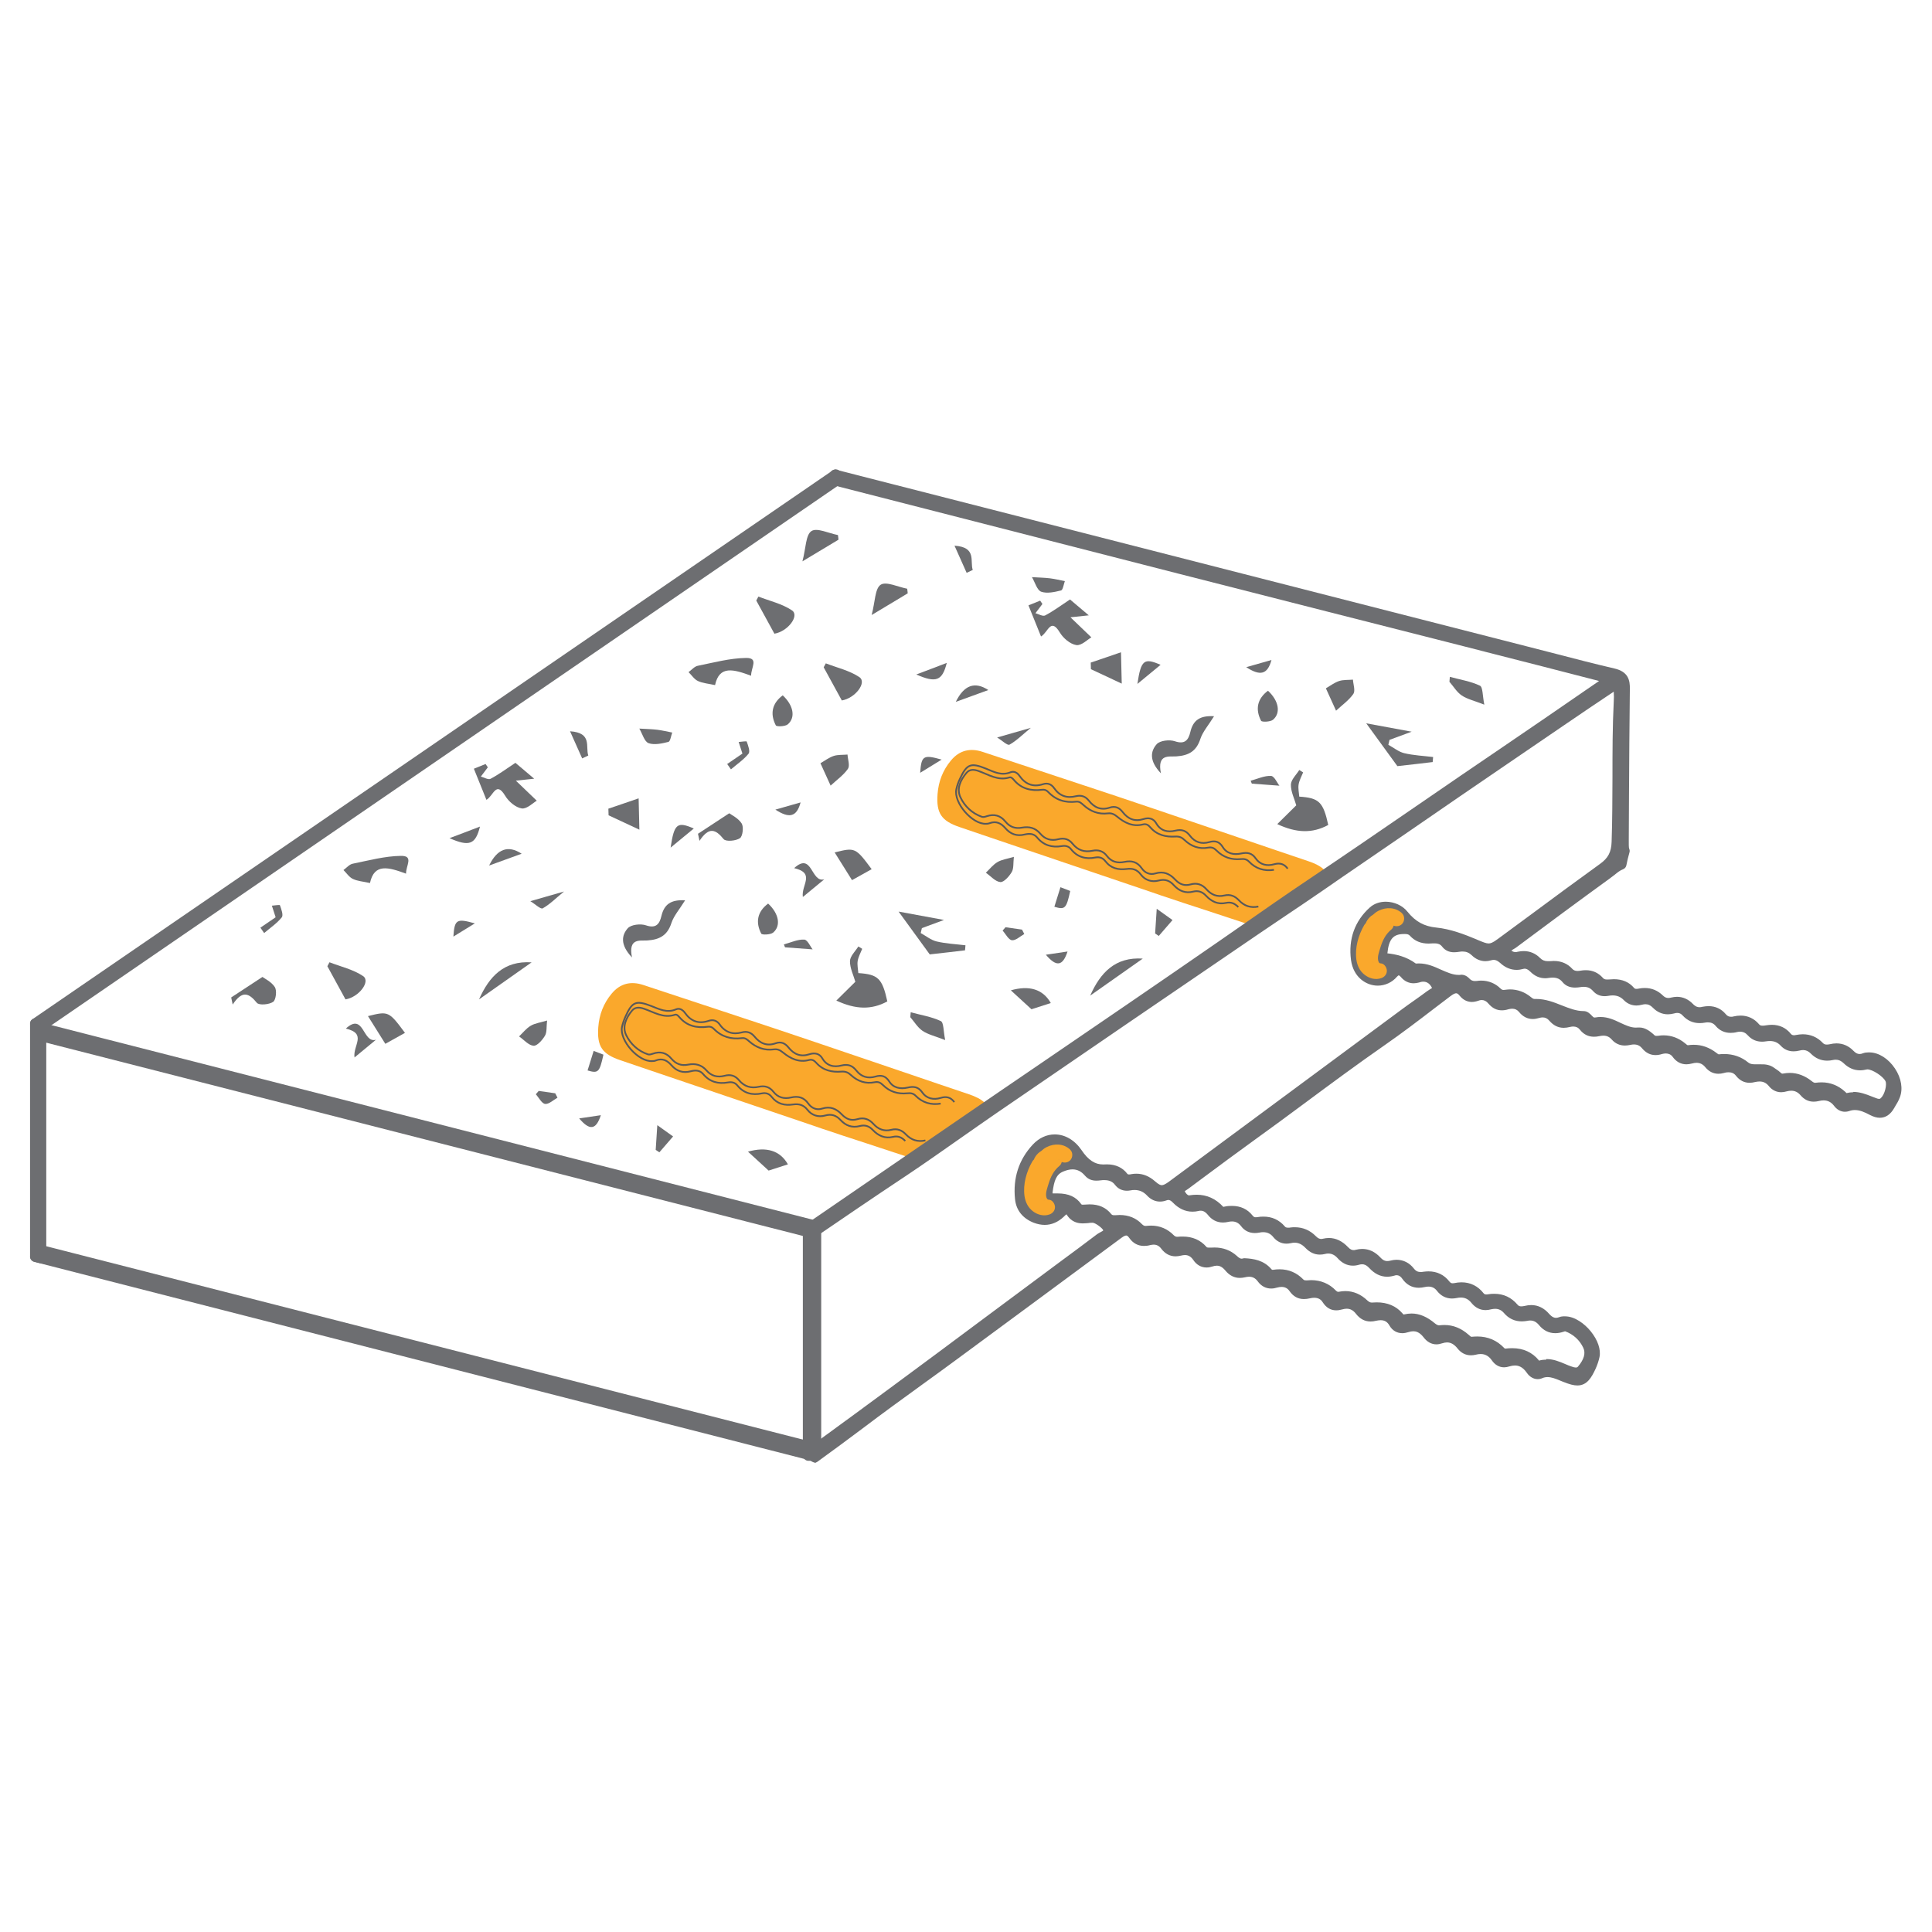 <?xml version="1.0" encoding="UTF-8"?>
<svg id="Layer_1" data-name="Layer 1" xmlns="http://www.w3.org/2000/svg" viewBox="0 0 180 180">
  <path d="M92,103.07c-2.36,1.61-4.71,3.23-7.06,4.84-.2-.06-.39-.13-.58-.19-1.23-.41-2.47-.82-3.7-1.22t0,0c-1.37-.45-2.75-.89-4.12-1.36-.26-.09-.52-.18-.78-.27-5.05-1.71-10.09-3.42-15.14-5.13-.94-.32-1.88-.64-2.82-.96-1.71-.58-2.19-1.3-2.06-3.08.09-1.18.49-2.22,1.25-3.13.8-.96,1.8-1.18,2.95-.8,2.49.82,4.98,1.65,7.47,2.47,1.66.55,3.32,1.1,4.98,1.65,2.68.89,15.1,5.12,15.04,5.1.95.32,1.9.64,2.84.96.63.21,1.1.45,1.43.75.12.11.23.23.31.37Z" style="fill: #faa82c; stroke-width: 0px;"/>
  <path d="M123.61,81.35c-2.36,1.61-4.71,3.23-7.06,4.84-.2-.06-.39-.13-.58-.19-1.23-.41-2.47-.82-3.7-1.22t0,0c-1.37-.45-2.75-.89-4.12-1.36-.26-.09-.52-.18-.78-.27-5.05-1.71-10.09-3.42-15.14-5.13-.94-.32-1.88-.64-2.82-.96-1.71-.58-2.19-1.3-2.06-3.08.09-1.18.49-2.22,1.25-3.13.8-.96,1.8-1.18,2.95-.8,2.49.82,4.98,1.65,7.47,2.47,1.66.55,3.32,1.1,4.98,1.65,2.68.89,15.1,5.12,15.04,5.1.95.32,1.9.64,2.84.96.63.21,1.1.45,1.43.75.12.11.23.23.31.37Z" style="fill: #faa82c; stroke-width: 0px;"/>
  <g>
    <path d="M88.91,102.68c-.32-.44-.73-.56-1.27-.39-.66.2-1.31.07-1.71-.51-.38-.54-.81-.58-1.38-.45-.67.15-1.32.03-1.7-.57-.34-.53-.74-.62-1.28-.46-.71.21-1.32.03-1.78-.55-.37-.47-.77-.63-1.39-.48-.7.18-1.37.05-1.79-.67-.27-.46-.72-.53-1.19-.38-.82.27-1.44.02-1.96-.63-.31-.39-.69-.57-1.19-.39-.81.29-1.45.02-1.97-.62-.31-.38-.7-.53-1.2-.39-.82.22-1.52,0-2.03-.72-.26-.37-.61-.51-1.05-.36-.94.32-1.66.03-2.21-.75-.21-.29-.51-.46-.83-.32-.84.36-1.56-.02-2.3-.31-1.42-.55-1.78-.41-2.4.97-.14.31-.26.65-.33.98-.25,1.26,1.53,3.27,2.82,3.18.11,0,.22-.01.31-.05.62-.25,1.08-.02,1.48.44.48.55,1.07.75,1.79.56.42-.11.85-.12,1.17.27.61.72,1.39.93,2.3.77.33-.06.64-.01.87.27.6.74,1.38.94,2.29.75.38-.08.69.03.92.33.52.66,1.21.82,2,.7.53-.07.96.03,1.33.5.4.52,1.02.71,1.65.53.6-.17,1.04,0,1.43.42.49.53,1.08.75,1.8.56.49-.13.87.01,1.22.38.5.53,1.12.81,1.87.63.46-.11.81.04,1.14.38" style="fill: none; stroke: #58595b; stroke-miterlimit: 10; stroke-width: .16px;"/>
    <path d="M86.22,106.25c-.71.16-1.32-.03-1.82-.56-.38-.4-.81-.57-1.36-.43-.66.17-1.22-.05-1.66-.54-.42-.47-.91-.63-1.5-.45-.58.17-1.03,0-1.44-.43-.51-.54-1.09-.8-1.86-.55-.5.16-.97-.05-1.27-.47-.41-.59-.95-.72-1.61-.57-.65.15-1.22.01-1.64-.53-.35-.45-.81-.59-1.35-.47-.75.17-1.37-.02-1.86-.61-.37-.44-.8-.56-1.35-.41-.65.17-1.23.02-1.67-.49-.47-.55-1.06-.68-1.72-.55-.64.13-1.15-.07-1.56-.56-.46-.55-1.04-.7-1.72-.46-.15.05-.33.11-.47.06-.92-.31-1.62-.97-2.02-1.79-.39-.8,0-1.62.54-2.28.29-.35.71-.32,1.11-.18.94.32,1.82.92,2.9.56.15-.05.29.09.4.22.7.83,1.62,1.04,2.65.9.24-.03.41.03.57.2.72.74,1.61.99,2.61.86.31-.04.49.13.69.31.65.57,1.41.86,2.28.74.35-.05.59.07.86.29.7.57,1.48.95,2.42.7.31-.08.5.06.69.27.62.7,1.45.88,2.32.81.4-.03.64.08.91.33.62.57,1.36.83,2.2.66.34-.07.54.04.77.26.62.62,1.4.86,2.26.77.31-.03.55-.01.79.23.64.65,1.44.88,2.33.73" style="fill: none; stroke: #58595b; stroke-miterlimit: 10; stroke-width: .16px;"/>
  </g>
  <g>
    <path d="M119.97,80.93c-.32-.44-.72-.56-1.26-.41-.66.19-1.31.05-1.71-.53-.37-.54-.8-.59-1.38-.47-.67.14-1.32.01-1.69-.59-.33-.54-.73-.63-1.28-.47-.71.2-1.32.01-1.77-.58-.36-.48-.76-.64-1.38-.49-.71.17-1.37.03-1.78-.69-.27-.47-.71-.54-1.18-.39-.82.26-1.44,0-1.95-.66-.3-.39-.68-.58-1.19-.41-.82.28-1.45,0-1.96-.65-.31-.39-.69-.53-1.2-.41-.83.21-1.52-.02-2.02-.74-.25-.37-.61-.52-1.04-.38-.94.3-1.66,0-2.2-.78-.2-.29-.5-.46-.83-.33-.85.35-1.56-.04-2.29-.34-1.41-.57-1.78-.44-2.42.94-.15.31-.27.64-.34.98-.27,1.26,1.49,3.29,2.77,3.22.11,0,.22-.01.32-.05.62-.24,1.08,0,1.48.46.47.55,1.06.77,1.79.59.42-.1.85-.11,1.17.28.6.73,1.38.95,2.29.8.33-.06.64,0,.86.28.59.75,1.37.96,2.28.78.38-.07.69.04.92.34.51.67,1.2.83,1.99.73.54-.07.96.04,1.32.52.39.52,1.01.73,1.65.56.6-.16,1.04,0,1.43.44.49.53,1.07.77,1.79.59.49-.12.87.02,1.21.39.5.53,1.1.83,1.86.66.46-.1.81.05,1.14.39" style="fill: none; stroke: #58595b; stroke-miterlimit: 10; stroke-width: .16px;"/>
    <path d="M117.24,84.46c-.71.15-1.32-.05-1.81-.58-.38-.4-.8-.58-1.36-.45-.66.16-1.22-.07-1.65-.56-.41-.47-.9-.64-1.5-.47-.58.16-1.03-.02-1.43-.45-.5-.54-1.08-.81-1.86-.57-.5.15-.97-.06-1.26-.49-.41-.59-.94-.73-1.6-.59-.65.14-1.22,0-1.64-.55-.34-.46-.81-.6-1.34-.49-.75.16-1.37-.04-1.85-.64-.36-.45-.79-.57-1.35-.43-.65.17-1.23,0-1.66-.51-.47-.56-1.05-.69-1.72-.57-.64.12-1.15-.08-1.55-.58-.46-.56-1.03-.71-1.71-.49-.15.05-.33.11-.47.06-.92-.32-1.61-.99-2-1.82-.38-.81.01-1.62.57-2.28.3-.35.71-.31,1.11-.17.94.33,1.81.94,2.89.6.15-.05.29.1.4.22.69.84,1.61,1.06,2.64.93.24-.03.41.04.57.21.71.75,1.59,1.02,2.6.9.31-.04.49.14.69.32.64.58,1.39.88,2.27.77.35-.04.59.08.86.3.69.58,1.47.97,2.41.73.31-.08.5.06.69.28.61.71,1.44.9,2.3.85.4-.03.63.08.9.34.61.58,1.35.85,2.19.69.34-.06.54.04.77.27.62.63,1.39.88,2.25.8.31-.03.55,0,.78.24.63.66,1.43.9,2.32.76" style="fill: none; stroke: #58595b; stroke-miterlimit: 10; stroke-width: .16px;"/>
  </g>
  <g>
    <path d="M3.56,96.25c-.16,0-.32-.08-.41-.22l-.26-.37c-.08-.11-.1-.24-.08-.38.02-.13.1-.25.21-.32l74.57-51.14c.09-.06.19-.09.28-.09.16,0,.32.08.41.22l.26.37c.08.11.1.24.08.38-.02.13-.1.25-.21.32L3.84,96.17c-.09.06-.19.09-.28.09Z" style="fill: #6d6e71; stroke-width: 0px;"/>
    <rect x="-4.5" y="69.77" width="90.42" height=".45" transform="translate(-32.45 35.3) rotate(-34.44)" style="fill: #6d6e71; stroke-width: 0px;"/>
  </g>
  <path d="M129.78,84.86c-.79-.22-1.53.19-1.97.84-.18.26-.29.57-.4.86,0,.02-.08.21-.04.1s-.03.07-.04.09c-.03.07-.07.13-.1.19-.09.16.09-.1-.04.05l1.5.62c-.01.12-.01.07.01-.02.02-.06.03-.12.06-.17-.03.08-.04.09,0,.01.04-.06.08-.12.12-.18l-1.6-.68c-.23.79-.37,1.6-.42,2.42-.03.43,0,.88.21,1.27.26.47.7.72,1.22.76.3.03.61-.19.76-.43.17-.29.14-.6,0-.89-.3-.63-.6-1.26-.91-1.88-.2-.41-.82-.56-1.2-.31-.43.27-.53.76-.31,1.2.3.63.6,1.26.91,1.88l.76-1.32c.12.01.16.04.26.09.06.05.05.04,0,0l.06.08c-.04-.07-.04-.07-.01,0,.03.07.03.06,0-.03,0,.08,0,.12,0,.02,0-.28.02-.56.04-.84,0-.07.02-.14.02-.21-.02.13,0,0,.01-.06.02-.14.05-.28.07-.41.06-.29.13-.57.21-.86.12-.42-.12-.87-.51-1.03-.43-.18-.83,0-1.1.36s-.38.79-.43,1.24c-.04.34.25.68.54.8.31.13.73.08.96-.18.18-.2.33-.42.44-.66.07-.15.13-.29.19-.44.02-.04.04-.09.05-.13.01-.04.08-.2,0-.03.04-.09.08-.18.13-.26,0,0,.12-.19.05-.09-.06.09.04-.03.05-.05.06-.09-.1.11,0,0,.06-.06.06-.03-.03,0,.15-.05-.11-.02,0-.01.12,0-.21-.06,0,0,.44.12.97-.15,1.08-.61s-.14-.94-.61-1.08h0Z" style="fill: #faa82c; stroke-width: 0px;"/>
  <path d="M75.92,136.26c-.09,0-.18-.03-.26-.08l-.5-.31c-.14-.09-.23-.24-.24-.41s.07-.33.2-.42l1.21-.88c2.21-1.61,4.41-3.22,6.6-4.84,2.93-2.16,5.85-4.33,8.77-6.51l7.13-5.3c1.13-.83,2.26-1.67,3.38-2.52.1-.07.21-.13.32-.19.09-.05.24-.13.26-.17-.07-.21-.75-.71-.99-.71h-.03c-.16,0-.27.01-.37.03,0,0-.1.01-.11.01-.13.01-.26.02-.39.02-.44,0-1.08-.09-1.53-.84,0,0,0,0,0,0-.04,0-.19.14-.25.21-.54.51-1.14.77-1.79.77-.33,0-.67-.07-1.02-.2-1.03-.41-1.63-1.16-1.74-2.18-.21-1.98.35-3.7,1.65-5.1.58-.62,1.29-.95,2.05-.95.96,0,1.87.54,2.5,1.47.62.92,1.24,1.33,2.01,1.33,0,0,.28-.01.35-.01.82,0,1.46.3,1.9.88.04.04.06.06.16.06.07,0,.15-.01.22-.03.16-.03.32-.04.47-.04.62,0,1.2.24,1.72.7.37.33.54.37.64.37.15,0,.35-.1.63-.3l21.75-16.09c.36-.27.73-.53,1.1-.79.41-.29.82-.58,1.22-.88.08-.06.17-.12.27-.18.06-.04.15-.09.21-.13-.19-.39-.46-.59-.81-.59-.16,0-.29.04-.41.08-.17.04-.33.07-.49.07-.46,0-.87-.2-1.18-.57-.12-.14-.2-.17-.22-.17-.01,0-.07.03-.16.13-.44.52-1.1.83-1.79.83-1.04,0-2.26-.74-2.49-2.38-.26-1.95.35-3.65,1.76-4.91.38-.34.9-.53,1.47-.53.79,0,1.57.35,2.03.93.75.93,1.56,1.37,2.7,1.48,1.3.13,2.61.63,3.73,1.1l.11.05c.48.2.79.33,1.02.33.16,0,.37-.05.86-.42,1.08-.79,2.15-1.59,3.23-2.38,2.09-1.55,4.18-3.09,6.3-4.62.75-.54,1.04-1.1,1.07-2.05.07-2,.07-4.03.08-6,0-2.33,0-4.73.12-7.1.02-.28.02-.54,0-.82,0-.02,0-.04,0-.07,0,0-.02.01-.03.02-1.54,1.02-3.06,2.06-4.59,3.1l-5.29,3.61c-2.97,2.03-5.95,4.06-8.91,6.11-1.54,1.06-3.09,2.12-4.64,3.18-1.22.83-2.44,1.67-3.65,2.51-1.22.84-2.45,1.67-3.69,2.5-.73.49-1.46.99-2.19,1.48-8.15,5.55-16.3,11.12-24.44,16.7-1.16.8-2.31,1.6-3.46,2.41-1.63,1.14-3.31,2.33-4.99,3.45-3.12,2.07-6.21,4.18-8.83,5.97-.08.06-.18.09-.28.09-.06,0-.12,0-.17-.03-.15-.05-.27-.18-.31-.33-.06-.21-.09-.34-.14-.47-.07-.21,0-.44.19-.57l14.96-10.26c2.3-1.58,4.61-3.15,6.91-4.72,5.49-3.75,11.17-7.62,16.73-11.47l2.42-1.68c1.92-1.34,3.84-2.68,5.78-3.98,3.46-2.32,6.9-4.68,10.34-7.04,2.68-1.84,5.36-3.68,8.05-5.5,2.52-1.71,5.02-3.43,7.53-5.16l1.34-.92h-.03c-3.49-.91-6.97-1.79-10.45-2.68l-1.08-.28c-9.21-2.34-18.42-4.68-27.62-7.03l-32.35-8.29c-.16-.04-.28-.15-.34-.31s-.04-.32.05-.46c0-.03.06-.13.08-.15.04-.07.07-.13.1-.2.08-.18.26-.29.46-.29.04,0,.08,0,.12.02l64.44,16.48c.88.22,1.77.45,2.65.68,1.76.46,3.58.93,5.39,1.35,1.3.3,1.46,1.1,1.44,1.93-.04,3.32-.06,6.64-.08,9.97l-.02,4.07c0,.33-.01.72.04.83.05.11.06.23.02.35-.12.42-.21.81-.28,1.17-.03.18-.15.33-.32.39-.27.1-.52.3-.79.52-.14.11-.28.22-.42.32-2.94,2.13-5.88,4.31-8.72,6.43-.07.05-.15.11-.25.16-.07.04-.19.11-.22.15,0,0,0,0,0,0,.05,0,.12.13.38.13.07,0,.14,0,.22-.03.19-.04.37-.06.55-.06.58,0,1.11.22,1.53.65.2.2.42.29.72.29.06,0,.13,0,.19,0,.12-.01.24-.02.36-.02.71,0,1.29.25,1.73.74.12.13.27.19.48.19.1,0,.2-.01.31-.03.16-.03.32-.04.47-.04.63,0,1.16.24,1.58.71.09.11.18.16.42.16.08,0,.17,0,.25-.01.13-.01.25-.02.36-.02.79,0,1.41.26,1.88.81.05.06.1.09.22.09.08,0,.17-.01.25-.03.19-.04.36-.05.54-.05.65,0,1.21.24,1.69.71.15.15.31.22.49.22.08,0,.17-.01.27-.04.18-.04.36-.07.54-.07.55,0,1.07.23,1.48.66.26.27.46.31.62.31.08,0,.17-.01.27-.04.21-.04.4-.06.58-.06.64,0,1.19.26,1.59.74.15.18.29.25.5.25.07,0,.15,0,.23-.03.22-.05.44-.08.66-.08.68,0,1.27.28,1.71.8.07.09.15.14.34.14.1,0,.2-.01.3-.03.19-.03.38-.05.56-.05.73,0,1.33.29,1.78.85.07.08.15.12.28.12.05,0,.11,0,.17-.02.23-.04.44-.07.65-.07.73,0,1.36.27,1.87.81.1.11.21.15.37.15.08,0,.17-.01.27-.03.21-.05.43-.08.63-.08.61,0,1.15.24,1.59.7.19.2.37.29.56.29.1,0,.21-.02.32-.07.17-.06.33-.08.5-.08.01,0,.12,0,.13,0,.85.02,1.74.58,2.35,1.5.6.9.76,1.91.45,2.7-.11.3-.28.58-.44.84l-.08.14c-.34.6-.79.91-1.34.91h0c-.29,0-.59-.09-.92-.26-.52-.28-.96-.46-1.41-.46-.18,0-.36.03-.54.1-.13.04-.25.06-.38.06-.39,0-.76-.2-1.03-.57-.26-.33-.57-.49-.96-.49-.14,0-.28.02-.44.06-.17.04-.33.06-.49.06-.47,0-.88-.2-1.22-.6-.24-.28-.52-.42-.86-.42-.13,0-.28.02-.43.06-.17.05-.34.08-.51.08-.45,0-.85-.2-1.15-.57-.24-.3-.52-.43-.87-.43-.13,0-.27.02-.41.05-.18.05-.36.07-.52.07-.5,0-.92-.22-1.26-.65-.18-.23-.4-.33-.7-.33-.14,0-.29.02-.44.07-.18.05-.34.07-.5.07-.47,0-.88-.2-1.22-.61-.23-.28-.49-.41-.82-.41-.12,0-.26.02-.4.06-.2.05-.38.08-.54.08-.52,0-.96-.24-1.3-.72-.18-.24-.44-.29-.63-.29-.11,0-.23.02-.34.05-.22.07-.42.1-.61.1-.49,0-.9-.21-1.26-.64-.2-.24-.44-.35-.75-.35-.1,0-.22.01-.33.04-.19.04-.36.06-.52.06-.48,0-.89-.19-1.21-.55-.22-.25-.46-.37-.79-.37-.12,0-.25.02-.4.05-.17.04-.33.05-.48.05-.52,0-.96-.22-1.29-.64-.16-.21-.37-.31-.63-.31-.1,0-.2.01-.31.04-.21.05-.4.08-.58.08-.52,0-.96-.22-1.34-.66-.18-.21-.38-.31-.63-.31-.1,0-.2.02-.31.05-.21.06-.41.1-.6.1-.5,0-.93-.22-1.28-.65-.17-.21-.38-.31-.64-.31-.11,0-.22.02-.35.05-.22.07-.43.1-.62.1-.49,0-.89-.21-1.25-.63-.18-.22-.39-.33-.62-.33-.1,0-.22.02-.33.07-.21.07-.41.11-.59.11-.3,0-.74-.1-1.12-.56-.13-.17-.24-.25-.34-.25-.09,0-.25.05-.55.28l-1.37,1.04c-1.55,1.19-3.15,2.41-4.78,3.54-2.5,1.74-4.99,3.58-7.4,5.37-1.59,1.18-3.18,2.35-4.79,3.51-1.55,1.12-3.08,2.25-4.61,3.39l-1.48,1.1c-.06.04-.13.09-.21.14-.03.02-.07.04-.1.07.1.22.27.39.4.39.26-.04.49-.06.71-.06.96,0,1.78.37,2.48,1.13.09-.02.18-.04.26-.05.08-.01.16-.03.24-.03.11,0,.21-.01.3-.01.81,0,1.45.3,1.92.89.11.14.19.17.31.17.04,0,.09,0,.13-.01.2-.04.4-.05.59-.05.79,0,1.45.3,1.97.9.07.09.14.13.32.13.08,0,.17,0,.25-.02.13-.02.26-.02.39-.02.74,0,1.41.29,1.93.82.23.24.39.27.51.27.05,0,.1,0,.16-.02.18-.04.37-.07.55-.07.66,0,1.26.29,1.79.85.23.25.4.28.52.28.06,0,.13,0,.2-.03.21-.05.41-.08.6-.08.64,0,1.21.27,1.7.8.27.29.47.33.63.33.09,0,.19-.01.3-.04.19-.05.38-.08.57-.08.64,0,1.21.29,1.61.81.22.28.42.33.65.33.07,0,.14,0,.21-.02.17-.02.34-.04.5-.04.81,0,1.47.32,1.96.95.11.14.21.16.29.16.04,0,.08,0,.13-.01.24-.05.48-.08.7-.08.84,0,1.54.35,2.07,1.03.05.06.11.1.24.1.05,0,.1,0,.14-.01.22-.04.42-.05.61-.05.87,0,1.59.34,2.16,1.01.1.12.19.16.35.16.09,0,.19-.01.32-.04.2-.05.41-.08.61-.08.64,0,1.2.28,1.67.82.29.33.5.37.63.37.09,0,.19-.02.3-.06.14-.06.28-.07.38-.08h.17c.92,0,1.84.71,2.39,1.39.66.81.97,1.71.82,2.41-.07.34-.2.72-.36,1.08-.38.82-.8,1.56-1.7,1.56-.34,0-.73-.1-1.35-.35l-.27-.11c-.41-.17-.79-.32-1.16-.32-.17,0-.33.03-.49.1-.14.06-.28.09-.43.09-.38,0-.75-.21-1.01-.59-.42-.61-.84-.68-1.11-.68-.16,0-.34.03-.54.09-.15.05-.31.08-.47.08-.45,0-.85-.23-1.14-.65-.27-.39-.61-.59-1.04-.59-.14,0-.29.02-.44.06-.16.04-.32.06-.47.06-.49,0-.92-.22-1.25-.64-.3-.38-.62-.56-.97-.56-.14,0-.29.03-.45.08-.18.06-.37.1-.54.1-.47,0-.88-.23-1.21-.67-.38-.49-.73-.55-.95-.55-.14,0-.29.03-.45.08-.19.06-.38.1-.57.1-.5,0-.93-.25-1.19-.7-.2-.36-.46-.51-.83-.51-.12,0-.26.02-.41.05-.19.05-.36.07-.53.07-.54,0-.99-.24-1.37-.73-.24-.31-.52-.46-.85-.46-.12,0-.26.02-.4.06-.21.06-.4.09-.58.09-.52,0-.94-.25-1.27-.77-.17-.27-.43-.4-.79-.4-.12,0-.25.02-.38.05-.21.05-.4.07-.57.07-.55,0-.98-.24-1.33-.73-.18-.27-.43-.4-.75-.4-.13,0-.26.02-.41.06-.19.06-.38.09-.56.09-.5,0-.93-.23-1.25-.67-.22-.3-.48-.43-.82-.43-.11,0-.23.02-.36.05-.17.04-.33.06-.49.06-.52,0-.97-.23-1.35-.69-.33-.4-.61-.45-.79-.45-.13,0-.27.03-.43.08-.18.06-.36.09-.53.09-.5,0-.94-.25-1.24-.71-.21-.3-.45-.45-.77-.45-.11,0-.23.02-.36.05-.18.04-.35.07-.51.07-.53,0-.98-.24-1.33-.7-.2-.27-.43-.39-.72-.39-.1,0-.2.02-.31.04-.21.06-.41.08-.59.08-.56,0-1.02-.25-1.36-.73-.16-.24-.26-.24-.29-.24-.06,0-.2.03-.44.21-5.15,3.81-10.31,7.62-15.47,11.42-1.01.75-2.03,1.48-3.05,2.22-1.83,1.33-3.73,2.7-5.56,4.09-1.42,1.07-2.84,2.11-4.27,3.15-.09.06-.19.1-.29.1ZM144.07,126.62c.66,0,1.23.24,1.77.47.2.09.41.17.62.24.14.05.26.08.35.08.11,0,.16-.03.21-.09.56-.66.73-1.25.49-1.75-.34-.73-.95-1.27-1.7-1.54.01,0-.04.02-.15.05-.27.09-.52.13-.76.13-.59,0-1.1-.25-1.51-.75-.24-.29-.5-.43-.81-.43-.09,0-.17,0-.27.03-.19.03-.36.05-.53.05-.67,0-1.23-.27-1.67-.79-.22-.25-.48-.38-.81-.38-.11,0-.23.02-.35.04-.18.05-.37.08-.54.08-.52,0-.96-.23-1.32-.67-.27-.34-.59-.5-.98-.5-.12,0-.24.01-.37.04-.15.03-.31.05-.46.05-.55,0-1.03-.24-1.39-.7-.21-.28-.47-.41-.8-.41-.11,0-.22.01-.34.04-.19.04-.38.07-.56.07-.64,0-1.16-.29-1.55-.85-.08-.12-.25-.32-.52-.32-.06,0-.12,0-.18.03-.24.07-.48.11-.7.11-.62,0-1.17-.27-1.68-.82-.28-.3-.5-.34-.65-.34-.08,0-.18.01-.28.04-.19.06-.39.09-.58.09-.54,0-1.02-.24-1.43-.7-.26-.29-.54-.43-.87-.43-.1,0-.2.01-.3.04-.16.04-.32.06-.48.06-.51,0-.95-.21-1.36-.64-.3-.31-.62-.47-.99-.47-.11,0-.23.01-.34.04-.15.03-.28.05-.42.05-.48,0-.9-.21-1.22-.6-.25-.32-.56-.47-.95-.47-.12,0-.24.01-.36.04-.14.03-.29.04-.43.04-.52,0-.96-.22-1.27-.64-.23-.3-.5-.44-.85-.44-.11,0-.22.01-.34.04-.17.04-.34.06-.5.06-.57,0-1.05-.25-1.42-.73-.19-.24-.41-.37-.65-.37-.06,0-.12,0-.18.02-.2.05-.4.07-.59.07h0c-.68,0-1.29-.29-1.83-.85-.2-.21-.33-.24-.41-.24-.06,0-.12.01-.19.04-.21.08-.41.11-.6.11-.44,0-.85-.19-1.18-.54-.34-.37-.72-.54-1.19-.54-.13,0-.26.01-.39.04-.11.02-.22.03-.32.03-.45,0-.83-.19-1.1-.54-.23-.31-.54-.45-1.01-.45-.1,0-.21,0-.32.02-.15.02-.29.03-.42.03-.44,0-.78-.15-1.05-.46-.34-.4-.72-.59-1.17-.59-.26,0-.55.07-.86.2-.66.27-.85.86-.99,1.91,0,.06,0,.1,0,.13,0,0,.37,0,.48,0,1,0,1.71.32,2.18.99.03.04.04.06.16.06.07,0,.15,0,.23-.01.16-.01.27-.02.39-.02.87,0,1.53.29,2.02.9.06.07.11.11.26.11.04,0,.09,0,.14,0,.13-.01.26-.02.38-.02.85,0,1.55.29,2.08.85.14.14.23.17.35.17.22-.02.37-.03.51-.03.81,0,1.54.31,2.1.89.13.13.22.15.35.15.23-.02.36-.02.5-.02.9,0,1.64.32,2.19.95.04.05.08.08.24.08.07,0,.14,0,.22,0,.1,0,.2-.01.3-.01.81,0,1.5.26,2.07.77.2.19.33.27.45.27.04,0,.08,0,.13-.02.05-.02.1-.02.15-.02,0,0,.02,0,.03,0,.82.04,1.75.19,2.44.98.08.1.11.1.16.1.26-.04.45-.05.64-.05.85,0,1.6.32,2.2.94.07.07.12.09.26.09h.13c.11-.01.23-.02.35-.02.89,0,1.69.33,2.29.96.14.13.19.13.24.13.27-.05.47-.07.66-.07.74,0,1.45.3,2.04.87.19.17.29.2.44.2.2-.01.32-.02.43-.02,1,0,1.81.34,2.39,1.01.04.05.1.12.13.12.28-.06.51-.09.73-.09.73,0,1.45.3,2.18.92.19.15.29.18.4.18.22-.02.35-.03.49-.03.81,0,1.56.3,2.25.91.15.14.22.19.27.19.2-.02.38-.03.54-.03.99,0,1.83.36,2.51,1.08.05.05.07.05.1.05.25-.03.45-.04.64-.04,1.03,0,1.87.38,2.49,1.14,0,0,.01.02.02.02.17-.06.41-.09.65-.09ZM98.31,107.17c-.43,0-.85.23-1.18.66-.68.86-1.04,1.87-1.11,3.1-.01.52.14.98.44,1.29.13.13.27.23.43.29-.3-.39-.36-.83-.38-1.02-.22-1.6,1-3.47,2.56-3.91.03-.01.08-.02.13-.03-.03-.03-.06-.06-.11-.1-.23-.18-.5-.28-.77-.28ZM172.66,101.73c.63,0,1.18.21,1.71.42.14.05.28.11.42.16.12.05.21.07.28.07.04,0,.09,0,.17-.08.37-.35.57-1.25.43-1.56-.21-.45-1.21-1.11-1.7-1.11-.26.06-.47.09-.67.09-.57,0-1.08-.22-1.53-.66-.23-.22-.46-.33-.73-.33-.09,0-.18.01-.27.03-.18.04-.36.06-.53.06-.6,0-1.11-.23-1.54-.67-.2-.21-.44-.32-.71-.32-.11,0-.22.02-.34.05-.19.05-.38.07-.55.07-.47,0-.88-.18-1.19-.52-.28-.3-.59-.44-1.01-.44-.12,0-.24.01-.37.03-.12.02-.25.03-.37.03-.52,0-.97-.2-1.31-.58-.21-.24-.44-.35-.73-.35-.1,0-.2.01-.31.04-.19.05-.39.07-.58.07-.55,0-1.02-.22-1.37-.63-.2-.25-.43-.35-.74-.35-.1,0-.2.01-.3.03-.16.03-.31.04-.47.04-.62,0-1.15-.24-1.58-.71-.15-.17-.31-.24-.51-.24-.09,0-.19.02-.29.05-.2.05-.39.08-.58.08-.52,0-1-.21-1.39-.61-.22-.23-.44-.33-.7-.33-.1,0-.22.02-.34.05-.16.04-.33.07-.49.07-.45,0-.86-.17-1.18-.5-.29-.3-.62-.44-1.04-.44-.13,0-.27.01-.41.04-.11.02-.23.03-.35.03-.43,0-.8-.17-1.07-.48-.24-.27-.5-.39-.86-.39-.09,0-.18,0-.27.02-.18.03-.37.05-.55.05-.49,0-.89-.17-1.17-.52-.24-.29-.52-.41-.92-.41-.11,0-.23.01-.35.03-.12.02-.23.03-.33.03-.52,0-.98-.2-1.39-.61-.25-.25-.42-.28-.52-.28-.05,0-.09,0-.14.02-.21.06-.42.09-.62.09-.56,0-1.08-.22-1.55-.66-.27-.24-.46-.27-.58-.27-.08,0-.16.01-.25.04-.18.05-.36.08-.52.08-.47,0-.92-.19-1.29-.56-.24-.23-.51-.34-.83-.34-.09,0-.18,0-.28.02-.18.03-.36.05-.53.05-.47,0-.85-.18-1.12-.54-.16-.2-.37-.29-.67-.29-.05,0-.11,0-.17,0-.14.01-.27.02-.41.02-.73,0-1.3-.24-1.75-.74-.09-.1-.23-.15-.42-.15h-.13c-1,0-1.41.48-1.54,1.8.77.08,1.76.29,2.65.95.09,0,.19-.01.28-.01.77,0,1.43.29,2.06.58.57.25,1.1.49,1.65.49.08,0,.16,0,.25-.02h0c.44,0,.72.33.78.39.14.14.28.2.49.2.06,0,.12,0,.19-.01.13-.02.26-.03.39-.03.68,0,1.32.26,1.79.73.14.13.21.14.29.14.04,0,.08,0,.13-.01.16-.02.32-.04.47-.04.7,0,1.37.24,1.93.7.2.16.26.19.36.19h.15c.87,0,1.64.3,2.39.6.69.27,1.34.53,2.03.53.36,0,.6.25.76.42.17.18.21.18.25.18.03,0,.07,0,.12-.01.16-.03.31-.04.45-.04.69,0,1.28.27,1.84.54.5.23.96.45,1.45.45.07,0,.13,0,.2-.01.02,0,.11,0,.14,0,.51,0,.95.33,1.24.58,0,0,.08.08.09.08.09.1.14.12.26.12.05,0,.11,0,.17-.01.16-.03.33-.04.49-.04.71,0,1.4.25,1.98.73.16.13.22.19.27.19.21-.03.39-.04.56-.04.75,0,1.45.25,2.1.75.08.06.18.14.22.14.17-.02.34-.03.51-.03.85,0,1.61.27,2.24.79.15.12.33.17.65.17h.55c.36-.01.84.03,1.26.36.05.04.1.07.16.11.14.09.28.19.4.31.1.09.14.09.17.09.29-.05.49-.07.68-.07.72,0,1.41.26,2.05.77.16.13.23.15.33.15.25-.03.43-.04.6-.04.8,0,1.55.3,2.16.86,0,0,.13.12.15.14.21-.05.42-.08.63-.08ZM129.17,85.44c-.24,0-.45.08-.59.23-1.04,1.1-1.42,2.35-1.14,3.73.06.31.2.53.42.64-.14-.25-.22-.55-.23-.88-.09-1.47.84-2.96,2.17-3.49-.16-.15-.39-.24-.63-.24Z" style="fill: #6d6e71; stroke-width: 0px;"/>
  <g>
    <path d="M99.7,107.1c-.61-.56-1.46-.59-2.18-.23-.2.1-.37.23-.53.38-.21.12-.39.3-.52.5-.06.09-.11.19-.15.29-.06.05-.1.11-.14.17-.55.95-.88,2.12-.73,3.22.08.55.32,1.07.77,1.41.43.34,1.02.5,1.55.31.3-.1.52-.36.52-.68,0-.29-.21-.64-.52-.69-.03,0-.06,0-.09-.01-.01,0-.02,0-.04,0h.03s-.01,0-.03-.01l-.04-.02s-.02-.02-.04-.04h-.01s-.01-.07-.03-.09h-.01s-.03-.11-.03-.11c-.08-.38.09-.8.2-1.17.21-.69.48-1.26,1.04-1.72.1-.09.17-.21.2-.35.26.1.57.06.78-.15.26-.26.28-.74,0-1ZM97,111.65s.01.01.02.01c0,0,.01.01.01.02l-.03-.03ZM97.3,111.82h-.04s.04-.01.04-.01h0ZM98.63,108.06h.02s0,.01,0,.01c0,0-.02,0-.03-.01Z" style="fill: #faa82c; stroke-width: 0px;"/>
    <path d="M97.03,111.68l-.03-.03s.01.01.02.01c0,0,.01.01.01.02Z" style="fill: #faa82c; stroke-width: 0px;"/>
    <polygon points="97.3 111.81 97.3 111.82 97.27 111.82 97.26 111.81 97.3 111.81" style="fill: #faa82c; stroke-width: 0px;"/>
    <path d="M97.68,111.77s-.02,0-.04,0h.04Z" style="fill: #faa82c; stroke-width: 0px;"/>
    <path d="M98.66,108.07s-.02,0-.03-.01h.02s0,.01,0,.01Z" style="fill: #faa82c; stroke-width: 0px;"/>
  </g>
  <g>
    <path d="M130.62,85.08c-.61-.56-1.46-.59-2.18-.23-.2.1-.37.23-.53.38-.21.12-.39.3-.52.5-.06.09-.11.19-.15.29-.06.05-.1.11-.14.17-.55.95-.88,2.12-.73,3.22.08.55.32,1.07.77,1.41.43.34,1.02.5,1.55.31.3-.1.52-.36.52-.68,0-.29-.21-.64-.52-.69-.03,0-.06,0-.09-.01-.01,0-.02,0-.04,0h.03s-.01,0-.03-.01l-.04-.02s-.02-.02-.04-.04h-.01s-.01-.07-.03-.09h-.01s-.03-.11-.03-.11c-.08-.38.09-.8.2-1.17.21-.69.48-1.26,1.04-1.72.1-.09.17-.21.2-.35.26.1.57.06.78-.15.26-.26.28-.74,0-1ZM127.92,89.63s.01.01.02.01c0,0,.01.01.01.02l-.03-.03ZM128.22,89.8h-.04s.04-.01.04-.01h0ZM129.55,86.04h.02s0,.01,0,.01c0,0-.02,0-.03-.01Z" style="fill: #faa82c; stroke-width: 0px;"/>
    <path d="M127.95,89.66l-.03-.03s.01.01.02.01c0,0,.01.01.01.02Z" style="fill: #faa82c; stroke-width: 0px;"/>
    <polygon points="128.22 89.79 128.22 89.8 128.19 89.8 128.18 89.79 128.22 89.79" style="fill: #faa82c; stroke-width: 0px;"/>
    <path d="M128.6,89.75s-.02,0-.04,0h.04Z" style="fill: #faa82c; stroke-width: 0px;"/>
    <path d="M129.58,86.05s-.02,0-.03-.01h.02s0,.01,0,.01Z" style="fill: #faa82c; stroke-width: 0px;"/>
  </g>
  <g>
    <rect x="74.8" y="113.97" width="1.71" height="22.13" rx=".5" ry=".5" style="fill: #6d6e71; stroke-width: 0px;"/>
    <rect x="75.3" y="114.47" width=".71" height="21.13" style="fill: #6d6e71; stroke-width: 0px;"/>
  </g>
  <g>
    <path d="M75.94,115.43s-.08,0-.12-.02L3.35,96.9c-.13-.03-.24-.12-.31-.23-.07-.12-.09-.25-.05-.38l.18-.68c.06-.23.26-.38.48-.38.04,0,.08,0,.12.02l72.47,18.52c.13.03.24.12.31.23.07.11.09.25.05.38l-.18.69c-.06.22-.26.37-.48.37Z" style="fill: #6d6e71; stroke-width: 0px;"/>
    <polygon points="76.12 114.24 76.03 114.59 75.94 114.93 3.47 96.41 3.56 96.07 3.65 95.72 76.12 114.24" style="fill: #6d6e71; stroke-width: 0px;"/>
  </g>
  <g>
    <path d="M75.94,136.17s-.08,0-.12-.02L3.18,117.56c-.17-.04-.31-.18-.36-.35-.05-.17,0-.36.13-.49l.16-.16.06-.22c.06-.23.26-.38.48-.38.04,0,.08,0,.12.01l72.47,18.52c.13.03.24.12.31.23.07.11.09.25.05.38l-.18.69c-.06.22-.26.37-.48.37Z" style="fill: #6d6e71; stroke-width: 0px;"/>
    <polygon points="76.12 134.98 76.03 135.33 75.94 135.67 3.81 117.2 3.3 117.07 3.56 116.81 3.65 116.46 3.81 116.5 76.12 134.98" style="fill: #6d6e71; stroke-width: 0px;"/>
  </g>
  <g>
    <path d="M3.81,117.7s-.08,0-.12-.02l-.51-.13c-.22-.06-.38-.26-.38-.48v-21.69c0-.28.22-.5.5-.5h.51c.28,0,.5.22.5.5v21.82c0,.15-.07.3-.19.39-.09.07-.2.11-.31.11Z" style="fill: #6d6e71; stroke-width: 0px;"/>
    <polygon points="3.81 95.38 3.81 117.2 3.3 117.07 3.3 95.38 3.81 95.38" style="fill: #6d6e71; stroke-width: 0px;"/>
  </g>
  <path d="M99.73,57.51c.73.7,1.25,1.2,1.95,1.87-.34.19-.92.79-1.4.72-.58-.09-1.23-.65-1.55-1.19-.85-1.39-1.07-.01-1.74.39-.4-.98-.78-1.94-1.17-2.9.36-.15.73-.29,1.09-.44.07.1.14.21.21.31-.2.27-.4.53-.65.86.29.08.69.32.9.21.76-.4,1.46-.92,2.32-1.49.39.33,1.05.89,1.75,1.48-.57.06-1.01.11-1.7.18Z" style="fill: #6d6e71; stroke-width: 0px;"/>
  <path d="M119,76.78c.74-.73,1.3-1.28,1.77-1.75-.17-.61-.51-1.27-.5-1.93.01-.46.5-.91.78-1.36.12.07.24.15.36.22-.15.37-.35.73-.42,1.12-.06.37.03.76.06,1.14,1.84.12,2.23.49,2.7,2.64-1.48.8-2.95.76-4.75-.08Z" style="fill: #6d6e71; stroke-width: 0px;"/>
  <path d="M113.11,66.73c-.54.87-1.05,1.44-1.27,2.1-.37,1.15-1.08,1.56-2.24,1.64-.67.05-1.81-.27-1.44,1.58-1.14-1.2-.95-2.09-.39-2.72.31-.34,1.19-.44,1.69-.27.96.33,1.27-.15,1.44-.86.26-1.1.89-1.55,2.22-1.47Z" style="fill: #6d6e71; stroke-width: 0px;"/>
  <path d="M69.99,62.96c-1.64-.6-2.97-1-3.37.87-.62-.14-1.14-.17-1.59-.38-.35-.16-.59-.55-.88-.83.28-.2.55-.53.86-.59,1.49-.3,2.99-.71,4.49-.73,1.23-.02.46.91.48,1.66Z" style="fill: #6d6e71; stroke-width: 0px;"/>
  <path d="M130.2,71.39c-.88-1.22-1.85-2.54-2.91-4,1.51.28,2.8.52,4.23.78-.73.27-1.39.52-2.06.76-.04.15-.07.31-.11.46.49.27.95.65,1.47.78.88.21,1.8.25,2.7.36-.01.16-.02.31-.04.47-1.01.12-2.02.24-3.3.38Z" style="fill: #6d6e71; stroke-width: 0px;"/>
  <path d="M76.93,61.8c1.06.41,2.22.67,3.14,1.29.72.49-.38,1.96-1.64,2.17-.57-1.04-1.13-2.07-1.69-3.09.07-.12.13-.25.2-.37Z" style="fill: #6d6e71; stroke-width: 0px;"/>
  <path d="M70.65,55.58c1.06.41,2.22.67,3.14,1.29.72.49-.38,1.96-1.64,2.17-.57-1.04-1.13-2.07-1.69-3.09.07-.12.13-.25.2-.37Z" style="fill: #6d6e71; stroke-width: 0px;"/>
  <path d="M65.03,77.68c.84-.55,1.69-1.11,2.91-1.91.2.15.84.45,1.16.95.2.32.1,1.19-.16,1.37-.38.26-1.31.34-1.52.09-.74-.91-1.36-1.19-2.25.16-.05-.22-.09-.44-.14-.66Z" style="fill: #6d6e71; stroke-width: 0px;"/>
  <path d="M124.48,66.22c-.39-.87-.67-1.48-.95-2.09.39-.23.79-.53,1.23-.68.4-.13.86-.09,1.29-.13.03.45.24,1.03.04,1.33-.41.59-1.04,1.03-1.62,1.57Z" style="fill: #6d6e71; stroke-width: 0px;"/>
  <path d="M77.76,79.42c1.91-.48,1.95-.46,3.45,1.56-.59.33-1.16.64-1.83,1.02-.55-.87-1.07-1.71-1.61-2.57Z" style="fill: #6d6e71; stroke-width: 0px;"/>
  <path d="M101.57,92.76c.95-2.14,2.33-3.62,4.9-3.45-1.63,1.15-3.27,2.3-4.9,3.45Z" style="fill: #6d6e71; stroke-width: 0px;"/>
  <path d="M101.63,61.73c.93-.32,1.87-.63,2.81-.96.03,1.03.04,1.79.07,2.92-.95-.44-1.91-.89-2.87-1.34,0-.21-.01-.42-.02-.63Z" style="fill: #6d6e71; stroke-width: 0px;"/>
  <path d="M78.12,50.28c-.97.58-1.94,1.17-3.36,2.02.33-1.24.3-2.46.84-2.82.51-.34,1.62.21,2.47.37.02.14.04.28.05.43Z" style="fill: #6d6e71; stroke-width: 0px;"/>
  <path d="M135.08,63.06c.94.26,1.93.41,2.8.82.28.13.24.94.41,1.77-.98-.38-1.61-.52-2.11-.86-.46-.31-.76-.84-1.14-1.27.01-.16.02-.31.04-.47Z" style="fill: #6d6e71; stroke-width: 0px;"/>
  <path d="M118.13,64.35c1,.92,1.23,2.07.47,2.71-.25.2-1.04.23-1.11.09-.55-1.07-.36-2.05.65-2.8Z" style="fill: #6d6e71; stroke-width: 0px;"/>
  <path d="M72.92,64.78c1,.92,1.23,2.07.47,2.71-.25.2-1.04.23-1.11.09-.55-1.07-.36-2.05.65-2.8Z" style="fill: #6d6e71; stroke-width: 0px;"/>
  <path d="M94.17,92.27c1.71-.49,2.99-.12,3.73,1.18-.63.2-1.24.4-1.8.58-.65-.6-1.27-1.16-1.93-1.77Z" style="fill: #6d6e71; stroke-width: 0px;"/>
  <path d="M94.46,79.83c-.07.59,0,1.09-.2,1.42-.24.4-.73.96-1.06.93-.47-.04-.9-.56-1.35-.87.36-.34.67-.75,1.08-.99.4-.24.91-.3,1.53-.49Z" style="fill: #6d6e71; stroke-width: 0px;"/>
  <path d="M96.13,53.77c.66.04,1.18.05,1.69.11.47.06.92.17,1.39.26-.11.3-.18.82-.35.87-.6.15-1.31.31-1.85.12-.39-.14-.57-.85-.86-1.35Z" style="fill: #6d6e71; stroke-width: 0px;"/>
  <path d="M74.8,83.57c-.17-1.12,1.2-2.21-.81-2.69,1.71-1.56,1.55,1.41,2.81,1.04-.67.55-1.33,1.1-2,1.65Z" style="fill: #6d6e71; stroke-width: 0px;"/>
  <path d="M89.05,65.39q1.14-2.34,3.03-1.1c-1.06.38-1.95.71-3.03,1.1Z" style="fill: #6d6e71; stroke-width: 0px;"/>
  <path d="M107.62,86.97c.04-.64.08-1.28.15-2.3.64.46,1.06.75,1.47,1.05l-1.28,1.48c-.11-.08-.23-.16-.34-.23Z" style="fill: #6d6e71; stroke-width: 0px;"/>
  <path d="M90.06,53.37c-.35-.77-.69-1.55-1.13-2.53,2.1.14,1.42,1.45,1.7,2.26-.19.09-.38.18-.57.27Z" style="fill: #6d6e71; stroke-width: 0px;"/>
  <path d="M85.37,62.84c.9-.34,1.81-.68,2.84-1.08-.42,1.66-.98,1.9-2.84,1.08Z" style="fill: #6d6e71; stroke-width: 0px;"/>
  <path d="M67.75,71.18c.5-.34,1-.69,1.42-.97-.12-.39-.24-.73-.35-1.08.26-.02.73-.1.75-.04.13.37.34.92.17,1.13-.45.56-1.08.98-1.64,1.46-.12-.17-.23-.34-.35-.5Z" style="fill: #6d6e71; stroke-width: 0px;"/>
  <path d="M108.13,61.94c-.72.59-1.37,1.12-2.16,1.78.33-2.24.62-2.45,2.16-1.78Z" style="fill: #6d6e71; stroke-width: 0px;"/>
  <path d="M98.23,84.49c.18-.58.37-1.17.57-1.83l.91.35c-.36,1.64-.48,1.77-1.48,1.47Z" style="fill: #6d6e71; stroke-width: 0px;"/>
  <path d="M87.73,70.77c-.67.41-1.33.82-2,1.23.11-1.6.3-1.71,2-1.23Z" style="fill: #6d6e71; stroke-width: 0px;"/>
  <path d="M92.9,68.71c1.14-.33,1.96-.56,3.14-.9-.79.65-1.34,1.21-1.99,1.57-.19.1-.7-.4-1.15-.67Z" style="fill: #6d6e71; stroke-width: 0px;"/>
  <path d="M119.19,73.2c-.94-.07-1.75-.13-2.56-.19l-.11-.27c.63-.17,1.27-.48,1.9-.45.31.02.58.67.78.91Z" style="fill: #6d6e71; stroke-width: 0px;"/>
  <path d="M93.69,86.39c.51.07,1.02.15,1.53.22.07.14.14.27.21.41-.38.21-.8.62-1.15.58-.32-.04-.58-.58-.87-.9.09-.1.18-.21.27-.31Z" style="fill: #6d6e71; stroke-width: 0px;"/>
  <path d="M118.46,61.49c-.37,1.37-1.06,1.51-2.35.67,1.02-.29,1.68-.48,2.35-.67Z" style="fill: #6d6e71; stroke-width: 0px;"/>
  <path d="M97.44,88.95c.84-.13,1.43-.21,2.02-.3-.46,1.41-1.06,1.43-2.02.3Z" style="fill: #6d6e71; stroke-width: 0px;"/>
  <path d="M48.06,72.73c.73.7,1.25,1.2,1.95,1.87-.34.19-.92.79-1.4.72-.58-.09-1.23-.65-1.55-1.19-.85-1.39-1.07-.01-1.74.39-.4-.98-.78-1.94-1.17-2.9.36-.15.73-.29,1.09-.44.07.1.14.21.21.31-.2.27-.4.53-.65.86.29.08.69.32.9.21.76-.4,1.46-.92,2.32-1.49.39.33,1.05.89,1.75,1.48-.57.06-1.01.11-1.7.18Z" style="fill: #6d6e71; stroke-width: 0px;"/>
  <path d="M77.92,93.22c.74-.73,1.3-1.28,1.77-1.75-.17-.61-.51-1.27-.5-1.93.01-.46.5-.91.78-1.36.12.07.24.15.36.22-.15.37-.35.73-.42,1.12-.06.37.03.76.06,1.14,1.84.12,2.23.49,2.7,2.64-1.48.8-2.95.76-4.75-.08Z" style="fill: #6d6e71; stroke-width: 0px;"/>
  <path d="M63.83,83.88c-.54.87-1.05,1.44-1.27,2.1-.37,1.15-1.08,1.56-2.24,1.64-.67.05-1.81-.27-1.44,1.58-1.14-1.2-.95-2.09-.39-2.72.31-.34,1.19-.44,1.69-.27.96.33,1.27-.15,1.44-.86.26-1.1.89-1.55,2.22-1.47Z" style="fill: #6d6e71; stroke-width: 0px;"/>
  <path d="M37.84,81.4c-1.64-.6-2.97-1-3.37.87-.62-.14-1.14-.17-1.59-.38-.35-.16-.59-.55-.88-.83.28-.2.55-.53.86-.59,1.49-.3,2.99-.71,4.49-.73,1.23-.02.46.91.48,1.66Z" style="fill: #6d6e71; stroke-width: 0px;"/>
  <path d="M86.63,88.93c-.88-1.22-1.85-2.54-2.91-4,1.51.28,2.8.52,4.23.78-.73.27-1.39.52-2.06.76-.04.15-.07.31-.11.46.49.27.95.65,1.47.78.88.21,1.8.25,2.7.36-.01.16-.02.31-.04.47-1.01.12-2.02.24-3.3.38Z" style="fill: #6d6e71; stroke-width: 0px;"/>
  <path d="M30.69,89.65c1.06.41,2.22.67,3.14,1.29.72.49-.38,1.96-1.64,2.17-.57-1.04-1.13-2.07-1.69-3.09.07-.12.13-.25.2-.37Z" style="fill: #6d6e71; stroke-width: 0px;"/>
  <path d="M21.54,92.93c.84-.55,1.69-1.11,2.91-1.91.2.15.84.45,1.16.95.2.32.1,1.19-.16,1.37-.38.26-1.31.34-1.52.09-.74-.91-1.36-1.19-2.25.16-.05-.22-.09-.44-.14-.66Z" style="fill: #6d6e71; stroke-width: 0px;"/>
  <path d="M77.39,73.2c-.39-.87-.67-1.48-.95-2.09.39-.23.79-.53,1.23-.68.4-.13.86-.09,1.29-.13.03.45.24,1.03.04,1.33-.41.59-1.04,1.03-1.62,1.57Z" style="fill: #6d6e71; stroke-width: 0px;"/>
  <path d="M34.28,94.67c1.91-.48,1.95-.46,3.45,1.56-.59.33-1.16.64-1.83,1.02-.55-.87-1.07-1.71-1.61-2.57Z" style="fill: #6d6e71; stroke-width: 0px;"/>
  <path d="M44.63,93.11c.95-2.14,2.33-3.62,4.9-3.45-1.63,1.15-3.27,2.3-4.9,3.45Z" style="fill: #6d6e71; stroke-width: 0px;"/>
  <path d="M56.69,75.34c.93-.32,1.87-.63,2.81-.96.03,1.03.04,1.79.07,2.92-.95-.44-1.91-.89-2.87-1.34,0-.21-.01-.42-.02-.63Z" style="fill: #6d6e71; stroke-width: 0px;"/>
  <path d="M84.57,55.28c-.97.58-1.94,1.17-3.36,2.02.33-1.24.3-2.46.84-2.82.51-.34,1.62.21,2.47.37.02.14.04.28.05.43Z" style="fill: #6d6e71; stroke-width: 0px;"/>
  <path d="M84.85,94.31c.94.26,1.93.41,2.8.82.28.13.24.94.41,1.77-.98-.38-1.61-.52-2.11-.86-.46-.31-.76-.84-1.14-1.27.01-.16.02-.31.04-.47Z" style="fill: #6d6e71; stroke-width: 0px;"/>
  <path d="M71.56,84.18c1,.92,1.23,2.07.47,2.71-.25.2-1.04.23-1.11.09-.55-1.07-.36-2.05.65-2.8Z" style="fill: #6d6e71; stroke-width: 0px;"/>
  <path d="M69.68,107.3c1.71-.49,2.99-.12,3.73,1.18-.63.2-1.24.4-1.8.58-.65-.6-1.27-1.16-1.93-1.77Z" style="fill: #6d6e71; stroke-width: 0px;"/>
  <path d="M50.97,95.08c-.07.59,0,1.09-.2,1.42-.24.4-.73.96-1.06.93-.47-.04-.9-.56-1.35-.87.36-.34.67-.75,1.08-.99.4-.24.91-.3,1.53-.49Z" style="fill: #6d6e71; stroke-width: 0px;"/>
  <path d="M59.55,67.88c.66.04,1.18.05,1.69.11.47.06.92.17,1.39.26-.11.3-.18.82-.35.87-.6.15-1.31.31-1.85.12-.39-.14-.57-.85-.86-1.35Z" style="fill: #6d6e71; stroke-width: 0px;"/>
  <path d="M33.03,98.52c-.17-1.12,1.2-2.21-.81-2.69,1.71-1.56,1.55,1.41,2.81,1.04-.67.55-1.33,1.1-2,1.65Z" style="fill: #6d6e71; stroke-width: 0px;"/>
  <path d="M45.57,80.64q1.14-2.34,3.03-1.1c-1.06.38-1.95.71-3.03,1.1Z" style="fill: #6d6e71; stroke-width: 0px;"/>
  <path d="M61.09,107.13c.04-.64.08-1.28.15-2.3.64.46,1.06.75,1.47,1.05l-1.28,1.48c-.11-.08-.23-.16-.34-.23Z" style="fill: #6d6e71; stroke-width: 0px;"/>
  <path d="M54.24,70.66c-.35-.77-.69-1.55-1.13-2.53,2.1.14,1.42,1.45,1.7,2.26-.19.09-.38.18-.57.27Z" style="fill: #6d6e71; stroke-width: 0px;"/>
  <path d="M41.88,78.09c.9-.34,1.81-.68,2.84-1.08-.42,1.66-.98,1.9-2.84,1.08Z" style="fill: #6d6e71; stroke-width: 0px;"/>
  <path d="M24.26,86.43c.5-.34,1-.69,1.42-.97-.12-.39-.24-.73-.35-1.08.26-.02.73-.1.75-.04.13.37.34.92.17,1.13-.45.56-1.08.98-1.64,1.46-.12-.17-.23-.34-.35-.5Z" style="fill: #6d6e71; stroke-width: 0px;"/>
  <path d="M64.64,77.19c-.72.59-1.37,1.12-2.16,1.78.33-2.24.62-2.45,2.16-1.78Z" style="fill: #6d6e71; stroke-width: 0px;"/>
  <path d="M54.74,99.74c.18-.58.37-1.17.57-1.83l.91.35c-.36,1.64-.48,1.77-1.48,1.47Z" style="fill: #6d6e71; stroke-width: 0px;"/>
  <path d="M44.24,86.03c-.67.41-1.33.82-2,1.23.11-1.6.3-1.71,2-1.23Z" style="fill: #6d6e71; stroke-width: 0px;"/>
  <path d="M49.41,83.96c1.14-.33,1.96-.56,3.14-.9-.79.65-1.34,1.21-1.99,1.57-.19.1-.7-.4-1.15-.67Z" style="fill: #6d6e71; stroke-width: 0px;"/>
  <path d="M75.7,88.45c-.94-.07-1.75-.13-2.56-.19l-.11-.27c.63-.17,1.27-.48,1.9-.45.31.02.58.67.78.91Z" style="fill: #6d6e71; stroke-width: 0px;"/>
  <path d="M50.2,101.64c.51.07,1.02.15,1.53.22.07.14.14.27.21.41-.38.21-.8.62-1.15.58-.32-.04-.58-.58-.87-.9.09-.1.18-.21.27-.31Z" style="fill: #6d6e71; stroke-width: 0px;"/>
  <path d="M74.59,74.76c-.37,1.37-1.06,1.51-2.35.67,1.02-.29,1.68-.48,2.35-.67Z" style="fill: #6d6e71; stroke-width: 0px;"/>
  <path d="M53.96,104.2c.84-.13,1.43-.21,2.02-.3-.46,1.41-1.06,1.43-2.02.3Z" style="fill: #6d6e71; stroke-width: 0px;"/>
</svg>